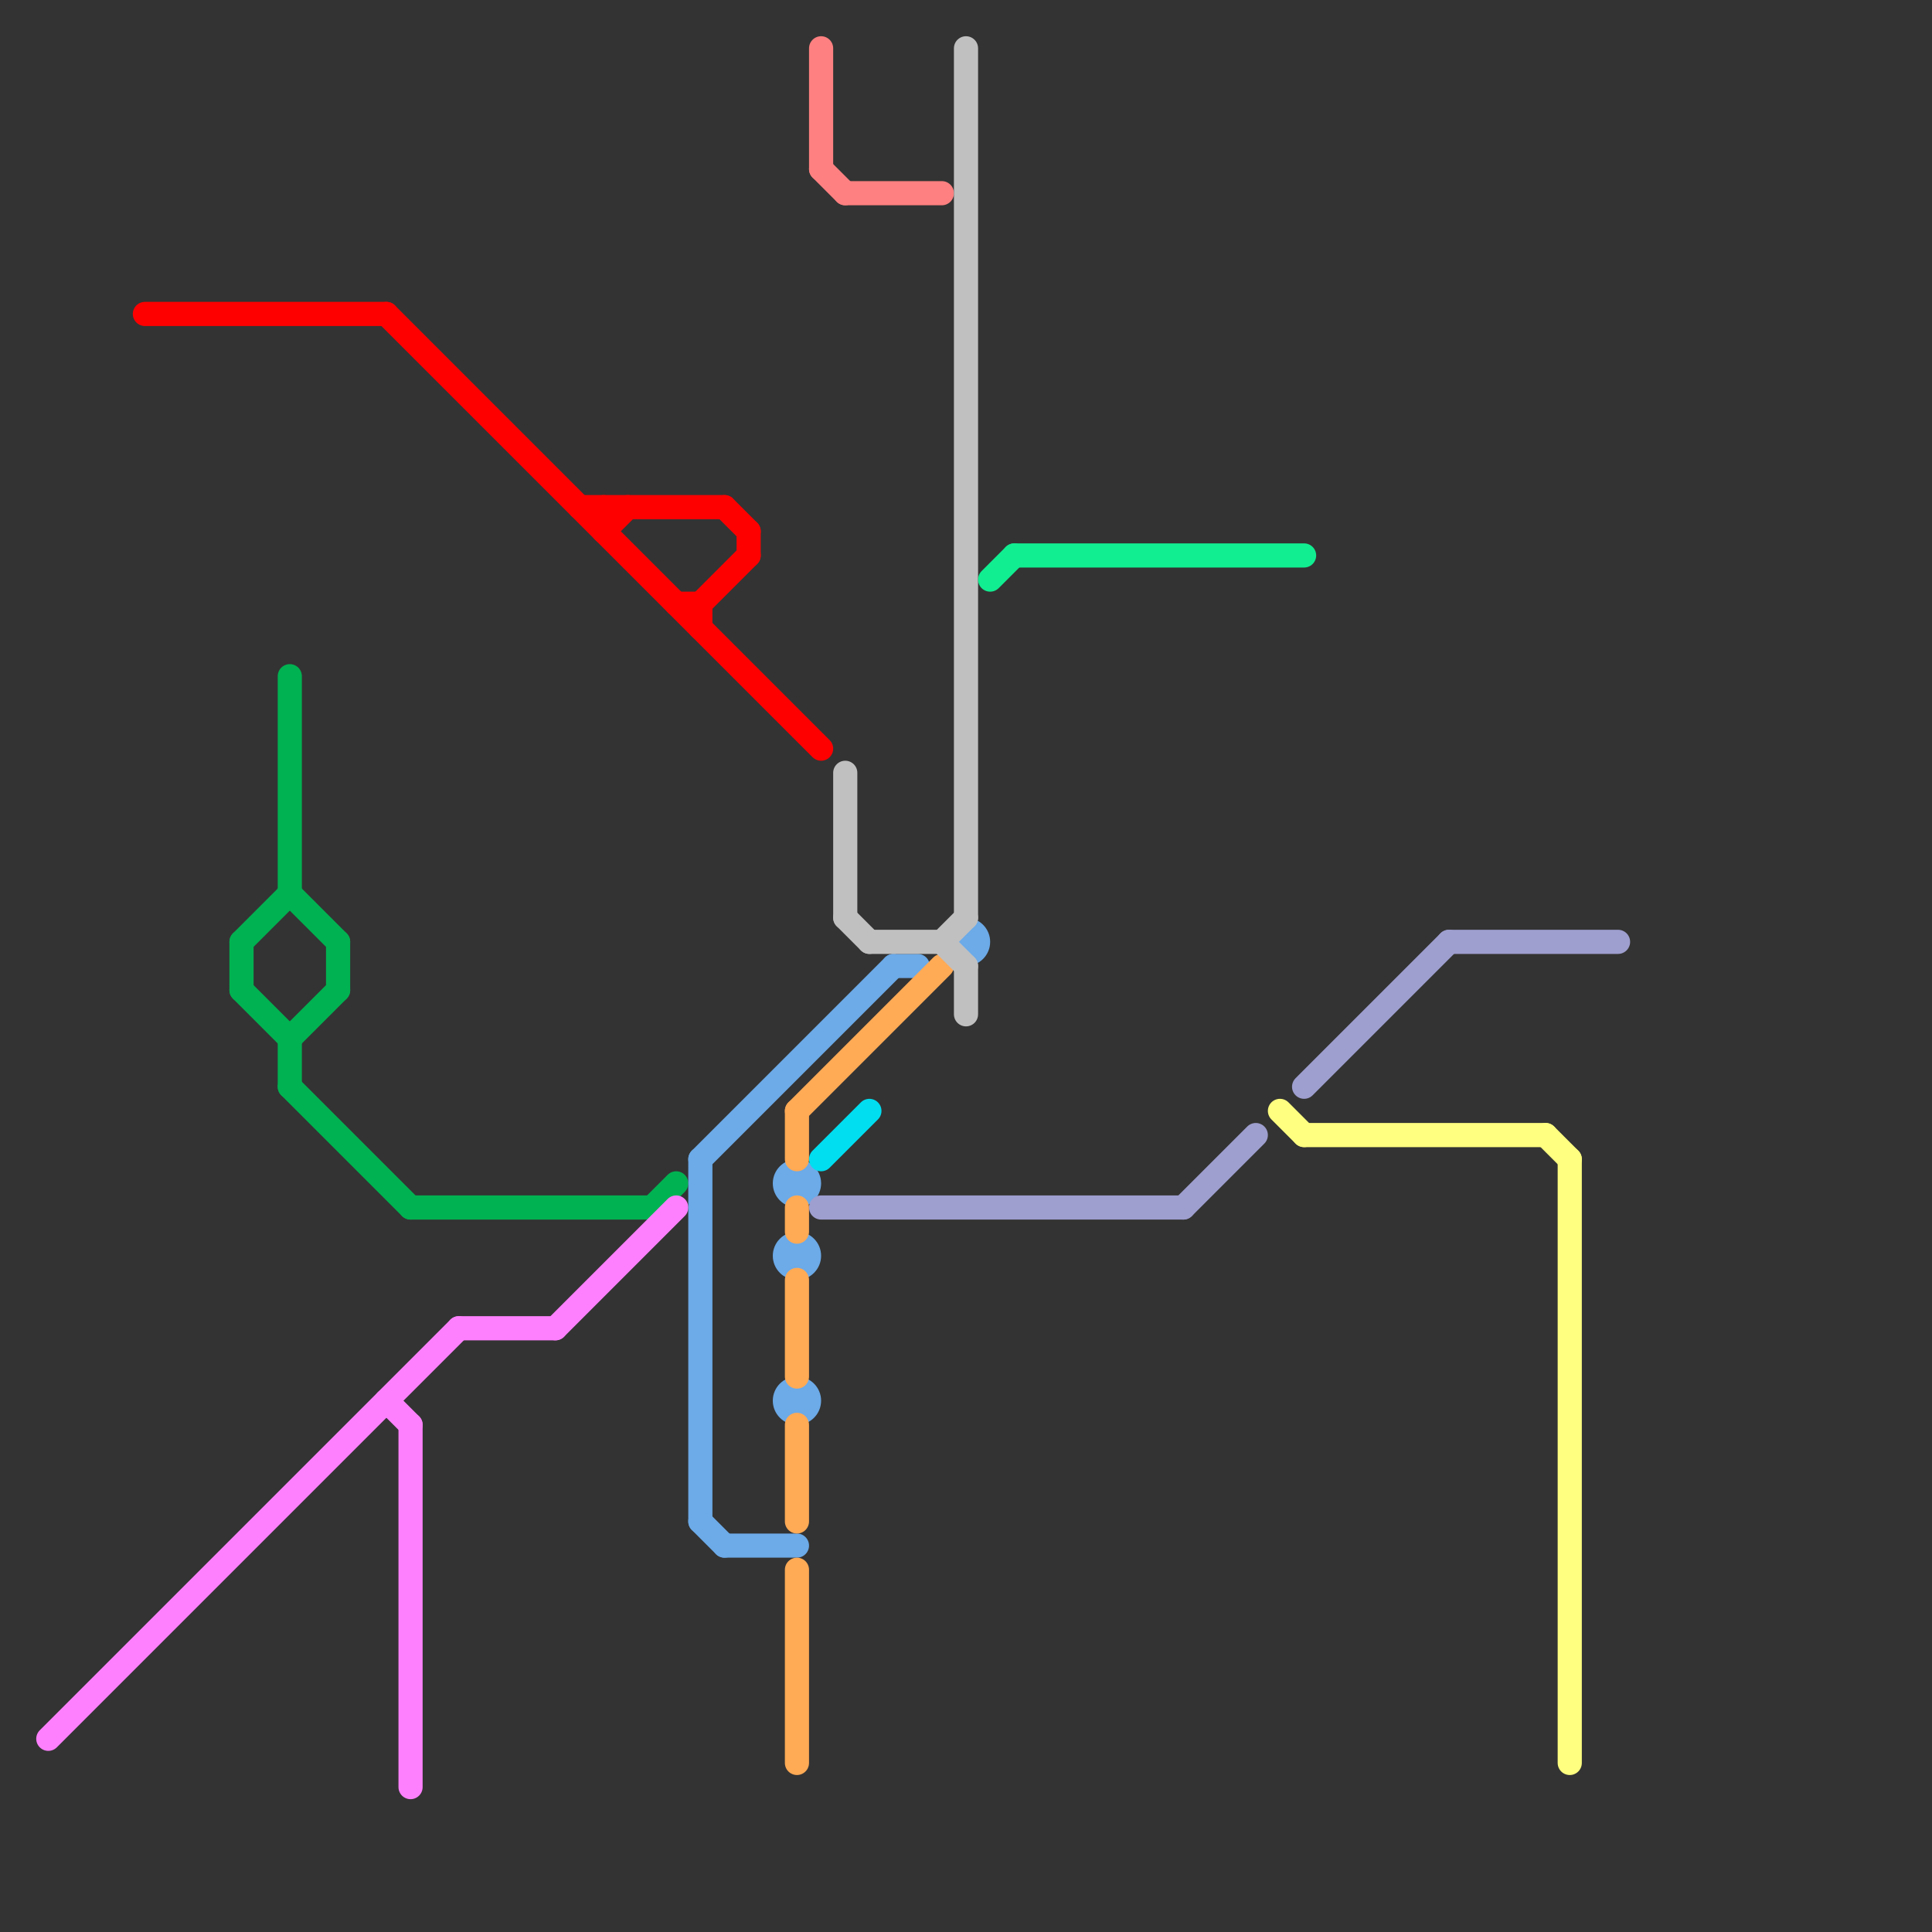 
<svg version="1.1" xmlns="http://www.w3.org/2000/svg" viewBox="0 0 80 80">
<rect x="0" y="0" width="80" height="80" fill="#333333" stroke="none"/>
<style>text { font: 1px Helvetica; font-weight: 600; white-space: pre; dominant-baseline: central; } line { stroke-width: 1; fill: none; stroke-linecap: round; stroke-linejoin: round; } .c0 { stroke: #ff0000 } .c1 { stroke: #00b251 } .c2 { stroke: #ff80ff } .c3 { stroke: #6caae8 } .c4 { stroke: #ffaa55 } .c5 { stroke: #ff8080 } .c6 { stroke: #00def0 } .c7 { stroke: #9e9ecf } .c8 { stroke: #c0c0c0 } .c9 { stroke: #11ee91 } .c10 { stroke: #ffff80 }</style><defs><g id="wm-xf"><circle r="1.2" fill="#000"/><circle r="0.9" fill="#fff"/><circle r="0.6" fill="#000"/><circle r="0.3" fill="#fff"/></g><g id="wm"><circle r="0.6" fill="#000"/><circle r="0.3" fill="#fff"/></g></defs><line class="c0" x1="29" y1="25" x2="31" y2="23"/><line class="c0" x1="29" y1="25" x2="29" y2="26"/><line class="c0" x1="25" y1="21" x2="25" y2="22"/><line class="c0" x1="28" y1="25" x2="29" y2="25"/><line class="c0" x1="25" y1="22" x2="26" y2="21"/><line class="c0" x1="31" y1="22" x2="31" y2="23"/><line class="c0" x1="16" y1="13" x2="34" y2="31"/><line class="c0" x1="6" y1="13" x2="16" y2="13"/><line class="c0" x1="30" y1="21" x2="31" y2="22"/><line class="c0" x1="24" y1="21" x2="30" y2="21"/><line class="c1" x1="12" y1="37" x2="14" y2="39"/><line class="c1" x1="12" y1="45" x2="17" y2="50"/><line class="c1" x1="12" y1="43" x2="12" y2="45"/><line class="c1" x1="12" y1="43" x2="14" y2="41"/><line class="c1" x1="10" y1="39" x2="10" y2="41"/><line class="c1" x1="14" y1="39" x2="14" y2="41"/><line class="c1" x1="27" y1="50" x2="28" y2="49"/><line class="c1" x1="10" y1="41" x2="12" y2="43"/><line class="c1" x1="12" y1="28" x2="12" y2="37"/><line class="c1" x1="10" y1="39" x2="12" y2="37"/><line class="c1" x1="17" y1="50" x2="27" y2="50"/><line class="c2" x1="17" y1="59" x2="17" y2="74"/><line class="c2" x1="2" y1="72" x2="19" y2="55"/><line class="c2" x1="16" y1="58" x2="17" y2="59"/><line class="c2" x1="23" y1="55" x2="28" y2="50"/><line class="c2" x1="19" y1="55" x2="23" y2="55"/><line class="c3" x1="29" y1="48" x2="29" y2="63"/><line class="c3" x1="29" y1="48" x2="37" y2="40"/><line class="c3" x1="30" y1="64" x2="33" y2="64"/><line class="c3" x1="37" y1="40" x2="38" y2="40"/><line class="c3" x1="29" y1="63" x2="30" y2="64"/><circle cx="33" cy="52" r="1" fill="#6caae8" /><circle cx="40" cy="39" r="1" fill="#6caae8" /><circle cx="33" cy="49" r="1" fill="#6caae8" /><circle cx="33" cy="58" r="1" fill="#6caae8" /><line class="c4" x1="33" y1="65" x2="33" y2="73"/><line class="c4" x1="33" y1="46" x2="33" y2="48"/><line class="c4" x1="33" y1="46" x2="39" y2="40"/><line class="c4" x1="33" y1="53" x2="33" y2="57"/><line class="c4" x1="33" y1="59" x2="33" y2="63"/><line class="c4" x1="33" y1="50" x2="33" y2="51"/><line class="c5" x1="34" y1="2" x2="34" y2="7"/><line class="c5" x1="34" y1="7" x2="35" y2="8"/><line class="c5" x1="35" y1="8" x2="39" y2="8"/><line class="c6" x1="34" y1="48" x2="36" y2="46"/><line class="c7" x1="34" y1="50" x2="49" y2="50"/><line class="c7" x1="54" y1="45" x2="60" y2="39"/><line class="c7" x1="60" y1="39" x2="67" y2="39"/><line class="c7" x1="49" y1="50" x2="52" y2="47"/><line class="c8" x1="39" y1="39" x2="40" y2="40"/><line class="c8" x1="36" y1="39" x2="39" y2="39"/><line class="c8" x1="40" y1="40" x2="40" y2="42"/><line class="c8" x1="35" y1="32" x2="35" y2="38"/><line class="c8" x1="39" y1="39" x2="40" y2="38"/><line class="c8" x1="40" y1="2" x2="40" y2="38"/><line class="c8" x1="35" y1="38" x2="36" y2="39"/><line class="c9" x1="42" y1="23" x2="54" y2="23"/><line class="c9" x1="41" y1="24" x2="42" y2="23"/><line class="c10" x1="65" y1="48" x2="65" y2="73"/><line class="c10" x1="64" y1="47" x2="65" y2="48"/><line class="c10" x1="54" y1="47" x2="64" y2="47"/><line class="c10" x1="53" y1="46" x2="54" y2="47"/>
</svg>

